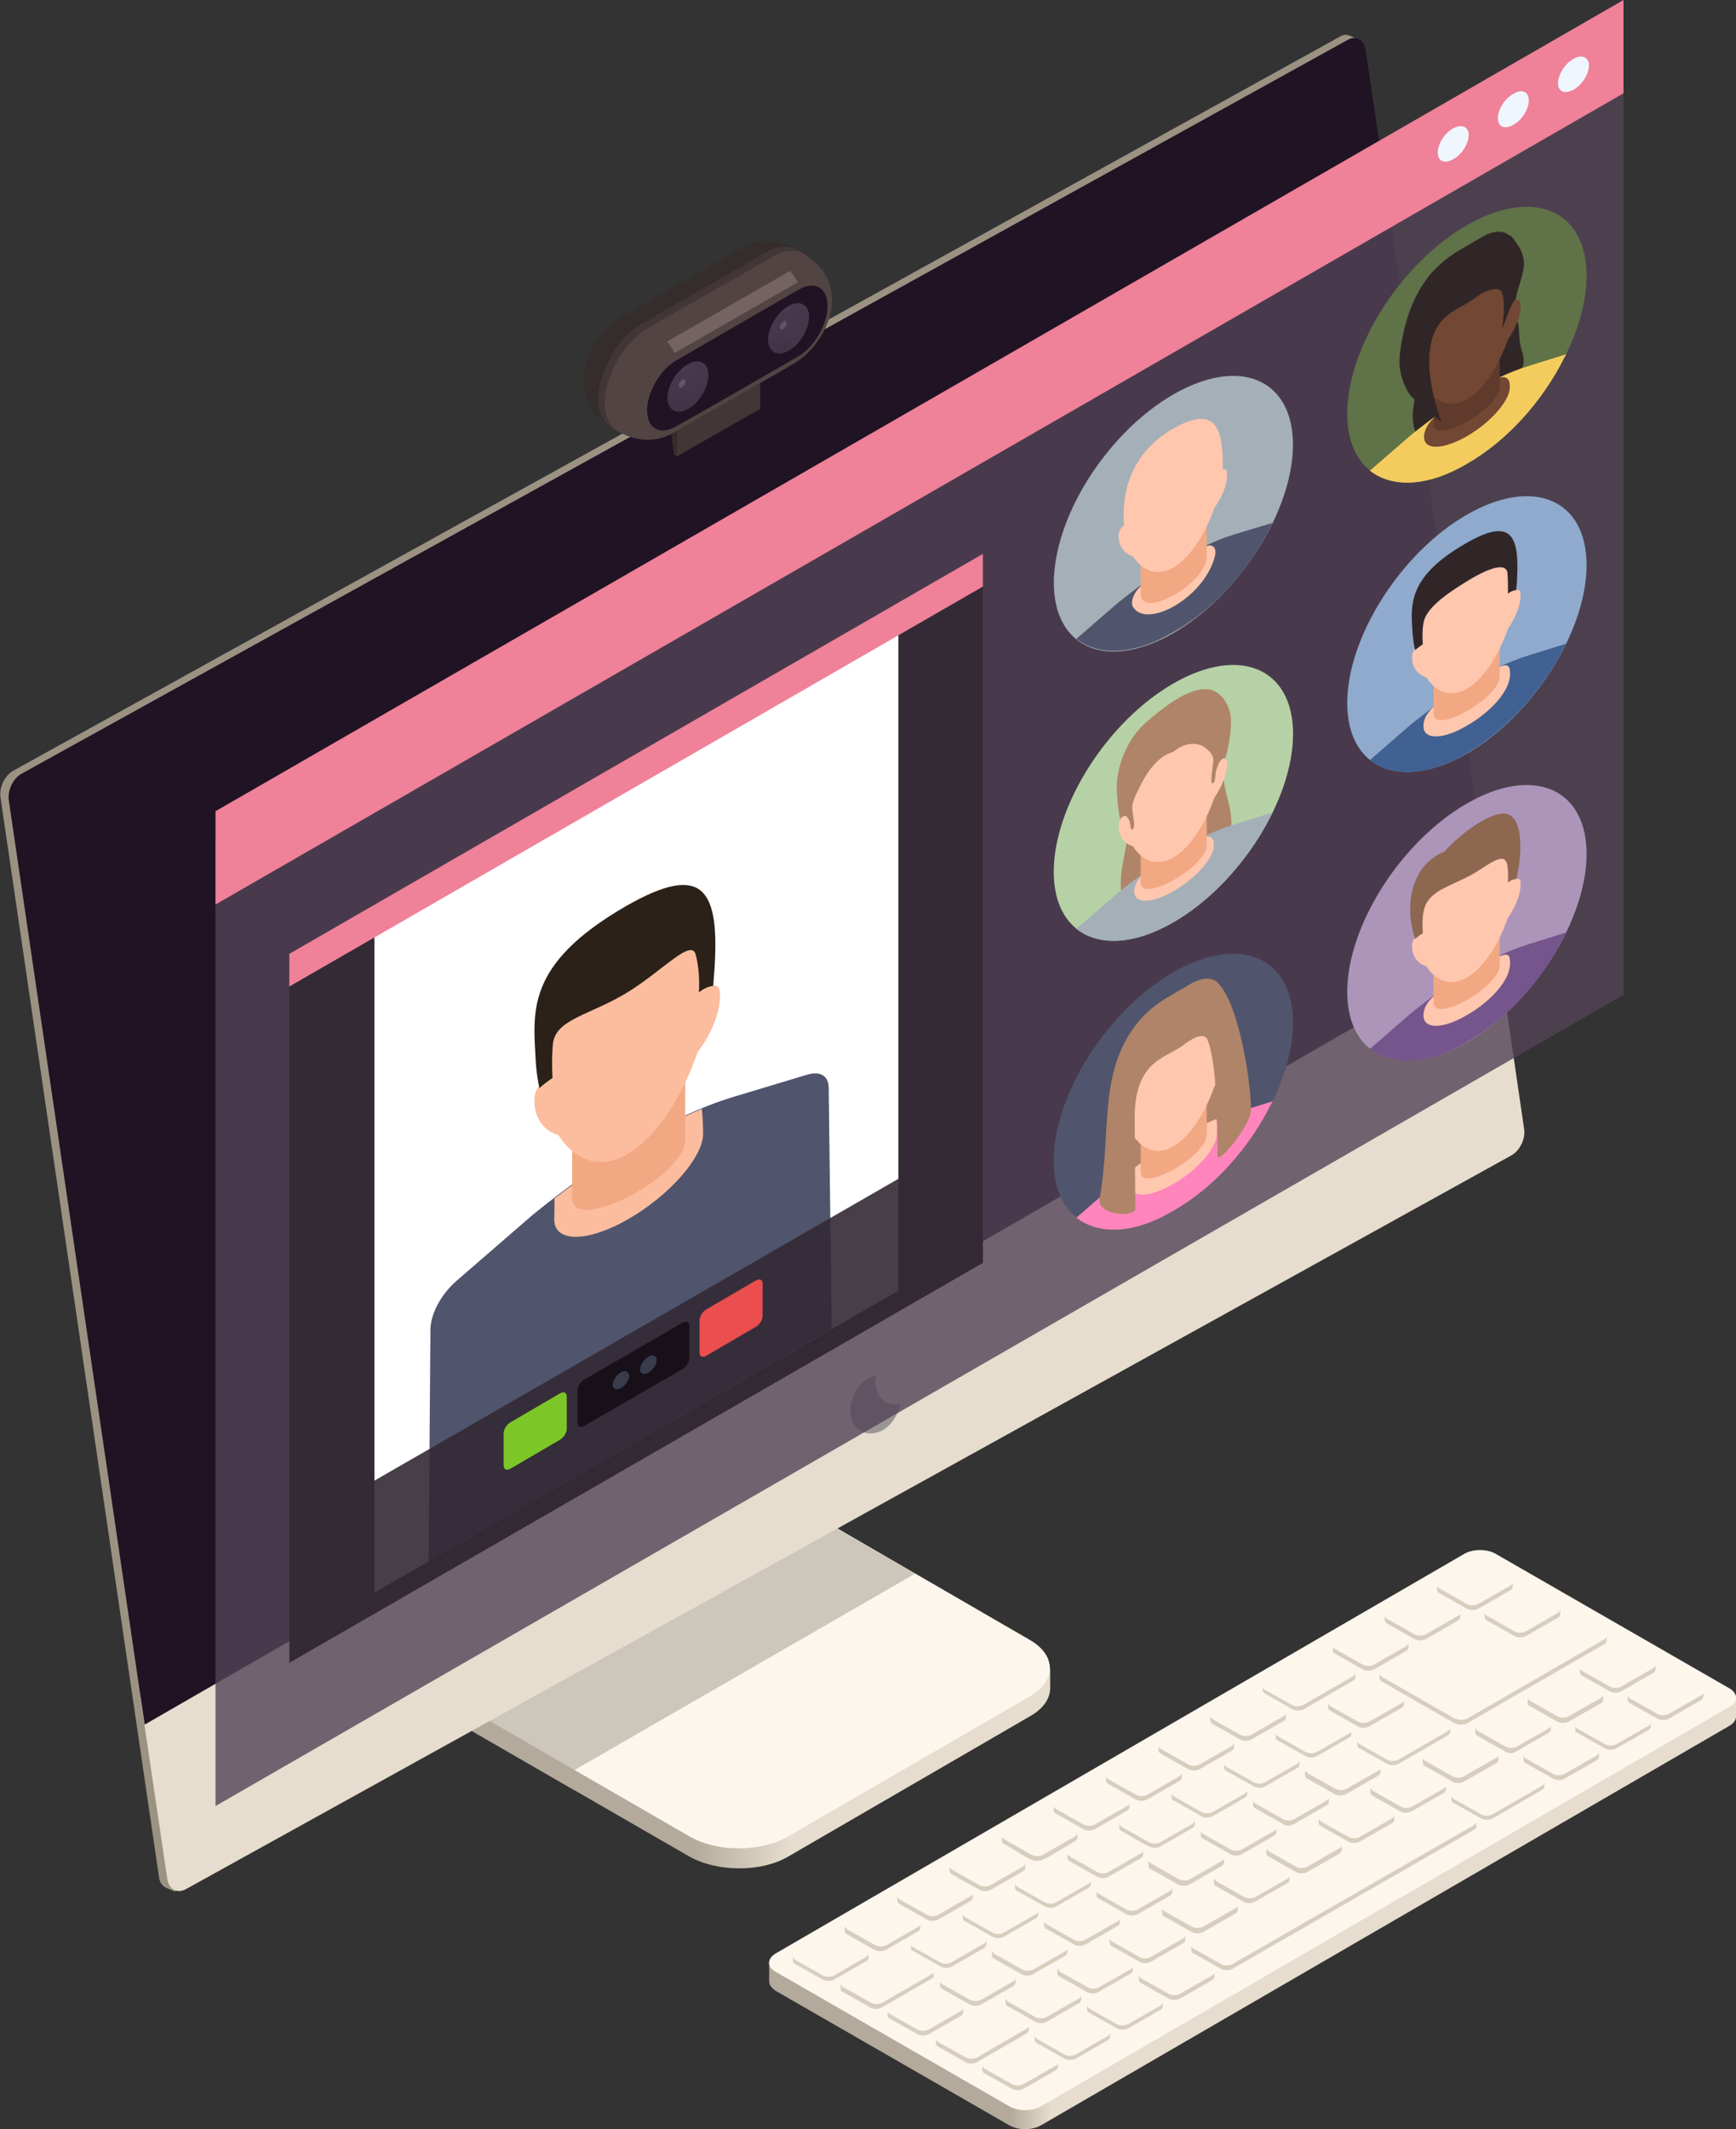 <svg xmlns="http://www.w3.org/2000/svg" width="84" height="103" viewBox="0 0 84 103" fill="none"><rect x="0" y="0" width="84" height="103" fill="#333333" stroke="none"/><g clip-path="url(#clip0_2_990)"><path d="M20.453 81.44V82.36L33.358 89.805C34.683 90.553 36.815 90.581 38.14 89.805L49.835 83.021C50.498 82.647 50.815 82.159 50.815 81.641V80.721L20.453 81.44Z" fill="url(#paint0_linear_2_990)"></path><path d="M49.807 79.313C51.132 80.06 51.132 81.325 49.807 82.072L38.14 88.828C36.815 89.604 34.683 89.604 33.358 88.828L20.712 81.526C20.597 81.469 20.597 81.296 20.712 81.239L36.901 71.838L49.807 79.313Z" fill="#FDF6ED"></path><path d="M26.272 70.89L42.749 61.375L37.65 72.327L21.173 81.842L26.272 70.89Z" fill="#BCB9B5"></path><path d="M25.667 70.2L26.272 70.89L21.173 81.842L20.827 81.814L20.453 81.44L25.667 70.2Z" fill="#8D3FCF"></path><g opacity="0.8"><path opacity="0.8" d="M27.77 85.637L44.276 76.122L37.679 72.327L42.778 61.375L26.3 70.89L25.695 70.171L20.453 81.44V82.36L27.77 86.586V85.637Z" fill="#B3AA9C"></path></g><path d="M65.305 1.725C65.16 1.667 64.988 1.667 64.815 1.782L0.634 37.285C0.23 37.515 -0.058 38.09 0.029 38.607L7.691 90.783C7.72 91.07 7.864 91.243 8.066 91.329L8.469 91.501L65.708 1.897L65.305 1.725Z" fill="#9B9282"></path><path d="M8.123 33.519L1.037 37.428C0.893 37.515 0.778 37.658 0.663 37.802L8.123 33.519Z" fill="#BCB9B5"></path><path d="M6.798 82.13L8.095 90.898C8.181 91.386 8.556 91.616 8.988 91.386L73.14 55.884C73.543 55.654 73.831 55.079 73.745 54.59L72.42 45.535C72.333 44.989 71.757 44.701 71.267 44.989L6.798 82.13Z" fill="#E6DDCE"></path><path d="M66.082 2.415C65.996 1.926 65.621 1.696 65.218 1.926L1.037 37.428C0.634 37.658 0.346 38.233 0.432 38.751L7 83.423L72.42 45.708L66.082 2.415Z" fill="#201323"></path><path d="M42.403 67.153C42.346 66.951 42.346 66.75 42.403 66.549C42.288 66.578 42.173 66.606 42.058 66.664C41.395 67.009 41.021 67.871 41.193 68.561C41.366 69.251 42.029 69.539 42.691 69.194C43.152 68.935 43.469 68.418 43.556 67.9C43.008 68.044 42.547 67.756 42.403 67.153Z" fill="#999693"></path><path d="M37.218 94.922V95.842C37.218 96.014 37.333 96.158 37.535 96.302L48.827 102.799C49.259 103.057 49.951 103.057 50.383 102.799L83.683 83.481C83.885 83.366 84 83.193 84 83.05V82.13L37.218 94.922Z" fill="url(#paint1_linear_2_990)"></path><path d="M83.683 81.67L72.391 75.173C71.959 74.914 71.267 74.914 70.835 75.173L37.535 94.491C37.103 94.75 37.103 95.152 37.535 95.382L48.827 101.879C49.259 102.138 49.951 102.138 50.383 101.879L83.683 82.561C84.115 82.331 84.115 81.929 83.683 81.67Z" fill="#FDF6ED"></path><path d="M48.654 96.877C48.654 96.848 48.654 96.848 48.654 96.819C48.654 96.791 48.654 96.791 48.654 96.762C48.654 96.704 48.683 96.618 48.77 96.59L50.325 95.698C50.469 95.612 50.728 95.612 50.873 95.698L52.198 96.446C52.284 96.503 52.313 96.561 52.313 96.618C52.313 96.647 52.313 96.647 52.313 96.676C52.313 96.704 52.313 96.704 52.313 96.733C52.313 96.791 52.284 96.877 52.198 96.906L50.642 97.797C50.498 97.883 50.239 97.883 50.095 97.797L48.77 97.049C48.683 97.021 48.654 96.934 48.654 96.877ZM45.601 96.216L46.926 96.963C47.07 97.049 47.329 97.049 47.473 96.963L49.029 96.072C49.115 96.014 49.144 95.957 49.144 95.9C49.144 95.871 49.144 95.871 49.144 95.842C49.144 95.813 49.144 95.813 49.144 95.784C49.144 95.727 49.115 95.641 49.029 95.612L47.704 94.865C47.56 94.778 47.3 94.778 47.156 94.865L45.601 95.756C45.514 95.813 45.486 95.871 45.486 95.928C45.486 95.957 45.486 95.957 45.486 95.986C45.486 96.014 45.486 96.014 45.486 96.043C45.486 96.101 45.514 96.158 45.601 96.216ZM49.23 91.013C49.144 91.07 49.115 91.128 49.115 91.185C49.115 91.214 49.115 91.214 49.115 91.243C49.115 91.271 49.115 91.271 49.115 91.3C49.115 91.358 49.144 91.444 49.23 91.472L50.556 92.22C50.7 92.306 50.959 92.306 51.103 92.22L52.658 91.329C52.745 91.271 52.774 91.214 52.774 91.156C52.774 91.128 52.774 91.127 52.774 91.099C52.774 91.07 52.774 91.07 52.774 91.041C52.774 90.984 52.745 90.898 52.658 90.869C50.728 89.776 51.362 89.776 49.23 91.013ZM70.835 86.183L72.391 85.292C72.477 85.234 72.506 85.177 72.506 85.12C72.506 85.091 72.506 85.091 72.506 85.062C72.506 85.033 72.506 85.033 72.506 85.004C72.506 84.947 72.477 84.861 72.391 84.832L71.066 84.085C70.922 83.998 70.663 83.998 70.519 84.085L68.963 84.976C68.877 85.033 68.848 85.091 68.848 85.148C68.848 85.177 68.848 85.177 68.848 85.206C68.848 85.234 68.848 85.234 68.848 85.263C68.848 85.321 68.877 85.407 68.963 85.436L70.288 86.183C70.432 86.269 70.691 86.269 70.835 86.183ZM53.148 96.359L54.704 95.468C54.79 95.411 54.819 95.353 54.819 95.296C54.819 95.267 54.819 95.267 54.819 95.238C54.819 95.21 54.819 95.21 54.819 95.181C54.819 95.123 54.79 95.037 54.704 95.008L53.379 94.261C53.235 94.175 52.975 94.175 52.831 94.261L51.276 95.152C51.189 95.21 51.161 95.267 51.161 95.325C51.161 95.353 51.161 95.353 51.161 95.382C51.161 95.411 51.161 95.411 51.161 95.44C51.161 95.497 51.189 95.583 51.276 95.612L52.601 96.359C52.745 96.446 53.004 96.446 53.148 96.359ZM48.251 91.588L46.696 92.479C46.609 92.536 46.58 92.594 46.58 92.651C46.58 92.68 46.58 92.68 46.58 92.709C46.58 92.737 46.58 92.737 46.58 92.766C46.58 92.824 46.609 92.91 46.696 92.939L48.021 93.686C48.165 93.772 48.424 93.772 48.568 93.686L50.123 92.795C50.21 92.737 50.239 92.68 50.239 92.622C50.239 92.594 50.239 92.594 50.239 92.565C50.239 92.536 50.239 92.536 50.239 92.507C50.239 92.45 50.21 92.364 50.123 92.335L48.798 91.588C48.654 91.501 48.424 91.501 48.251 91.588ZM65.794 89.087L67.35 88.195C67.436 88.138 67.465 88.08 67.465 88.023C67.465 87.994 67.465 87.994 67.465 87.965C67.465 87.937 67.465 87.937 67.465 87.908C67.465 87.85 67.436 87.764 67.35 87.735L66.025 86.988C65.881 86.902 65.621 86.902 65.477 86.988L63.922 87.879C63.835 87.937 63.807 87.994 63.807 88.052C63.807 88.08 63.807 88.08 63.807 88.109C63.807 88.138 63.807 88.138 63.807 88.167C63.807 88.224 63.835 88.31 63.922 88.339L65.247 89.087C65.391 89.173 65.621 89.173 65.794 89.087ZM53.321 88.684L51.766 89.575C51.679 89.633 51.65 89.69 51.65 89.748C51.65 89.776 51.65 89.776 51.65 89.805C51.65 89.834 51.65 89.834 51.65 89.863C51.65 89.92 51.679 90.006 51.766 90.035L53.091 90.783C53.235 90.869 53.494 90.869 53.638 90.783L55.194 89.891C55.28 89.834 55.309 89.776 55.309 89.719C55.309 89.69 55.309 89.69 55.309 89.662C55.309 89.633 55.309 89.633 55.309 89.604C55.309 89.546 55.28 89.46 55.194 89.431L53.868 88.684C53.724 88.569 53.465 88.569 53.321 88.684ZM63.259 90.553L64.815 89.662C64.901 89.604 64.93 89.546 64.93 89.489C64.93 89.46 64.93 89.46 64.93 89.431C64.93 89.403 64.93 89.403 64.93 89.374C64.93 89.317 64.901 89.23 64.815 89.201L63.49 88.454C63.346 88.368 63.087 88.368 62.942 88.454L61.387 89.345C61.3 89.403 61.272 89.46 61.272 89.518C61.272 89.546 61.272 89.546 61.272 89.575C61.272 89.604 61.272 89.604 61.272 89.633C61.272 89.69 61.3 89.776 61.387 89.805L62.712 90.553C62.856 90.639 63.115 90.639 63.259 90.553ZM55.683 94.893L57.239 94.002C57.325 93.945 57.354 93.887 57.354 93.83C57.354 93.801 57.354 93.801 57.354 93.772C57.354 93.743 57.354 93.743 57.354 93.715C57.354 93.657 57.325 93.571 57.239 93.542L55.914 92.795C55.77 92.709 55.51 92.709 55.366 92.795L53.811 93.686C53.724 93.743 53.696 93.801 53.696 93.859C53.696 93.887 53.696 93.887 53.696 93.916C53.696 93.945 53.696 93.945 53.696 93.974C53.696 94.031 53.724 94.117 53.811 94.146L55.136 94.893C55.28 94.98 55.539 94.98 55.683 94.893ZM68.3 87.62L69.856 86.729C69.942 86.672 69.971 86.614 69.971 86.557C69.971 86.528 69.971 86.528 69.971 86.499C69.971 86.471 69.971 86.471 69.971 86.442C69.971 86.384 69.942 86.298 69.856 86.269L68.531 85.522C68.387 85.436 68.128 85.436 67.984 85.522L66.428 86.413C66.342 86.471 66.313 86.528 66.313 86.585C66.313 86.614 66.313 86.614 66.313 86.643C66.313 86.672 66.313 86.672 66.313 86.701C66.313 86.758 66.342 86.844 66.428 86.873L67.753 87.62C67.897 87.707 68.156 87.707 68.3 87.62ZM58.218 93.456L59.774 92.565C59.86 92.507 59.889 92.45 59.889 92.392C59.889 92.364 59.889 92.364 59.889 92.335C59.889 92.306 59.889 92.306 59.889 92.277C59.889 92.22 59.86 92.134 59.774 92.105L58.449 91.358C58.305 91.271 58.045 91.271 57.901 91.358L56.346 92.249C56.259 92.306 56.23 92.364 56.23 92.421C56.23 92.45 56.23 92.45 56.23 92.479C56.23 92.507 56.23 92.507 56.23 92.536C56.23 92.594 56.259 92.68 56.346 92.709L57.671 93.456C57.815 93.542 58.045 93.542 58.218 93.456ZM60.724 91.99L62.28 91.099C62.366 91.041 62.395 90.984 62.395 90.926C62.395 90.898 62.395 90.898 62.395 90.869C62.395 90.84 62.395 90.84 62.395 90.811C62.395 90.754 62.366 90.668 62.28 90.639L60.955 89.891C60.811 89.805 60.551 89.805 60.407 89.891L58.852 90.783C58.766 90.84 58.737 90.898 58.737 90.955C58.737 90.984 58.737 90.984 58.737 91.013C58.737 91.041 58.737 91.041 58.737 91.07C58.737 91.127 58.766 91.214 58.852 91.243L60.177 91.99C60.321 92.076 60.58 92.076 60.724 91.99ZM45.745 93.025L44.189 93.916C44.103 93.974 44.074 94.031 44.074 94.088C44.074 94.117 44.074 94.117 44.074 94.146C44.074 94.175 44.074 94.175 44.074 94.204C44.074 94.261 44.103 94.347 44.189 94.376L45.514 95.123C45.658 95.21 45.918 95.21 46.062 95.123L47.617 94.232C47.704 94.175 47.733 94.117 47.733 94.06C47.733 94.031 47.733 94.031 47.733 94.002C47.733 93.974 47.733 93.974 47.733 93.945C47.733 93.887 47.704 93.801 47.617 93.772L46.292 93.025C46.148 92.939 45.889 92.939 45.745 93.025ZM55.049 92.594L56.605 91.703C56.691 91.645 56.72 91.588 56.72 91.53C56.72 91.501 56.72 91.501 56.72 91.472C56.72 91.444 56.72 91.444 56.72 91.415C56.72 91.358 56.691 91.271 56.605 91.243L55.28 90.495C55.136 90.409 54.877 90.409 54.733 90.495L53.177 91.386C53.091 91.444 53.062 91.501 53.062 91.559C53.062 91.588 53.062 91.588 53.062 91.616C53.062 91.645 53.062 91.645 53.062 91.674C53.062 91.731 53.091 91.817 53.177 91.846L54.502 92.594C54.646 92.68 54.877 92.68 55.049 92.594ZM62.626 88.224L64.181 87.333C64.267 87.275 64.296 87.218 64.296 87.16C64.296 87.132 64.296 87.132 64.296 87.103C64.296 87.074 64.296 87.074 64.296 87.046C64.296 86.988 64.267 86.902 64.181 86.873L62.856 86.126C62.712 86.039 62.453 86.039 62.309 86.126L60.753 87.017C60.667 87.074 60.638 87.132 60.638 87.189C60.638 87.218 60.638 87.218 60.638 87.247C60.638 87.275 60.638 87.275 60.638 87.304C60.638 87.362 60.667 87.448 60.753 87.477L62.078 88.224C62.222 88.339 62.453 88.339 62.626 88.224ZM60.091 89.69L61.646 88.799C61.733 88.742 61.761 88.684 61.761 88.627C61.761 88.598 61.761 88.598 61.761 88.569C61.761 88.54 61.761 88.54 61.761 88.512C61.761 88.454 61.733 88.368 61.646 88.339L60.321 87.592C60.177 87.505 59.918 87.505 59.774 87.592L58.218 88.483C58.132 88.54 58.103 88.598 58.103 88.655C58.103 88.684 58.103 88.684 58.103 88.713C58.103 88.742 58.103 88.742 58.103 88.77C58.103 88.828 58.132 88.914 58.218 88.943L59.543 89.69C59.687 89.776 59.947 89.776 60.091 89.69ZM57.556 91.156L59.111 90.265C59.198 90.208 59.226 90.15 59.226 90.093C59.226 90.064 59.226 90.064 59.226 90.035C59.226 90.006 59.226 90.006 59.226 89.978C59.226 89.92 59.198 89.834 59.111 89.805L57.786 89.058C57.642 88.972 57.383 88.972 57.239 89.058L55.683 89.949C55.597 90.006 55.568 90.064 55.568 90.121C55.568 90.15 55.568 90.15 55.568 90.179C55.568 90.208 55.568 90.208 55.568 90.236C55.568 90.294 55.597 90.38 55.683 90.409L57.008 91.156C57.152 91.243 57.412 91.243 57.556 91.156ZM76.453 80.779C76.453 80.807 76.453 80.807 76.453 80.836C76.453 80.865 76.453 80.865 76.453 80.894C76.453 80.951 76.481 81.037 76.568 81.066L77.893 81.814C78.037 81.9 78.296 81.9 78.44 81.814L79.996 80.922C80.082 80.865 80.111 80.807 80.111 80.75C80.111 80.721 80.111 80.721 80.111 80.692C80.111 80.664 80.111 80.664 80.111 80.635C80.111 80.577 80.082 80.491 79.996 80.463L78.671 79.715C78.527 79.629 78.268 79.629 78.124 79.715L76.568 80.606C76.481 80.635 76.453 80.692 76.453 80.779ZM52.514 94.06L54.07 93.169C54.156 93.111 54.185 93.054 54.185 92.996C54.185 92.967 54.185 92.967 54.185 92.939C54.185 92.91 54.185 92.91 54.185 92.881C54.185 92.824 54.156 92.737 54.07 92.709L52.745 91.961C52.601 91.875 52.342 91.875 52.198 91.961L50.642 92.852C50.556 92.91 50.527 92.967 50.527 93.025C50.527 93.054 50.527 93.054 50.527 93.082C50.527 93.111 50.527 93.111 50.527 93.14C50.527 93.197 50.556 93.284 50.642 93.312L51.967 94.06C52.111 94.146 52.37 94.146 52.514 94.06ZM50.239 93.37C50.095 93.284 49.835 93.284 49.691 93.37L48.107 94.29C48.021 94.347 47.992 94.405 47.992 94.462C47.992 94.491 47.992 94.491 47.992 94.52C47.992 94.548 47.992 94.548 47.992 94.577C47.992 94.635 48.021 94.721 48.107 94.75L49.432 95.497C49.576 95.583 49.835 95.583 49.98 95.497L51.535 94.606C51.621 94.548 51.65 94.491 51.65 94.433C51.65 94.405 51.65 94.405 51.65 94.376C51.65 94.347 51.65 94.347 51.65 94.319C51.65 94.261 51.621 94.175 51.535 94.146L50.239 93.37ZM58.362 85.752L56.807 86.643C56.72 86.701 56.691 86.758 56.691 86.816C56.691 86.844 56.691 86.844 56.691 86.873C56.691 86.902 56.691 86.902 56.691 86.93C56.691 86.988 56.72 87.074 56.807 87.103L58.132 87.85C58.276 87.937 58.535 87.937 58.679 87.85L60.235 86.959C60.321 86.902 60.35 86.844 60.35 86.787C60.35 86.758 60.35 86.758 60.35 86.729C60.35 86.701 60.35 86.701 60.35 86.672C60.35 86.614 60.321 86.528 60.235 86.499L58.91 85.752C58.766 85.666 58.506 85.666 58.362 85.752ZM60.897 84.314L59.342 85.206C59.255 85.263 59.226 85.321 59.226 85.378C59.226 85.407 59.226 85.407 59.226 85.436C59.226 85.464 59.226 85.464 59.226 85.493C59.226 85.551 59.255 85.637 59.342 85.666L60.667 86.413C60.811 86.499 61.07 86.499 61.214 86.413L62.77 85.522C62.856 85.464 62.885 85.407 62.885 85.349C62.885 85.321 62.885 85.321 62.885 85.292C62.885 85.263 62.885 85.263 62.885 85.234C62.885 85.177 62.856 85.091 62.77 85.062L61.444 84.314C61.3 84.228 61.041 84.228 60.897 84.314ZM65.132 86.787L66.687 85.896C66.774 85.838 66.802 85.781 66.802 85.723C66.802 85.694 66.802 85.694 66.802 85.666C66.802 85.637 66.802 85.637 66.802 85.608C66.802 85.551 66.774 85.464 66.687 85.436L65.362 84.688C65.218 84.602 64.959 84.602 64.815 84.688L63.259 85.579C63.173 85.637 63.144 85.694 63.144 85.752C63.144 85.781 63.144 85.781 63.144 85.809C63.144 85.838 63.144 85.838 63.144 85.867C63.144 85.924 63.173 86.011 63.259 86.039L64.584 86.787C64.757 86.873 64.988 86.873 65.132 86.787ZM63.403 82.849L61.848 83.74C61.761 83.797 61.733 83.855 61.733 83.912C61.733 83.941 61.733 83.941 61.733 83.97C61.733 83.998 61.733 83.998 61.733 84.027C61.733 84.085 61.761 84.171 61.848 84.2L63.173 84.947C63.317 85.033 63.576 85.033 63.72 84.947L65.276 84.056C65.362 83.998 65.391 83.941 65.391 83.883C65.391 83.855 65.391 83.855 65.391 83.826C65.391 83.797 65.391 83.797 65.391 83.768C65.391 83.711 65.362 83.625 65.276 83.596L63.951 82.849C63.807 82.762 63.576 82.762 63.403 82.849ZM55.827 87.218L54.272 88.109C54.185 88.167 54.156 88.224 54.156 88.282C54.156 88.31 54.156 88.31 54.156 88.339C54.156 88.368 54.156 88.368 54.156 88.397C54.156 88.454 54.185 88.54 54.272 88.569C55.568 89.317 55.798 89.518 56.144 89.317L57.7 88.425C57.786 88.368 57.815 88.31 57.815 88.253C57.815 88.224 57.815 88.224 57.815 88.195C57.815 88.167 57.815 88.167 57.815 88.138C57.815 88.08 57.786 87.994 57.7 87.965L56.374 87.218C56.23 87.132 56 87.132 55.827 87.218ZM67.667 85.321L70.058 83.941C70.144 83.883 70.173 83.826 70.173 83.768C70.173 83.74 70.173 83.74 70.173 83.711C70.173 83.682 70.173 83.682 70.173 83.653C70.173 83.596 70.144 83.51 70.058 83.481L68.733 82.734C68.588 82.647 68.329 82.647 68.185 82.734L65.794 84.113C65.708 84.171 65.679 84.228 65.679 84.286C65.679 84.314 65.679 84.314 65.679 84.343C65.679 84.372 65.679 84.372 65.679 84.401C65.679 84.458 65.708 84.544 65.794 84.573L67.119 85.321C67.263 85.407 67.523 85.407 67.667 85.321ZM67.811 82.159L66.486 81.411C66.342 81.325 66.082 81.325 65.938 81.411L64.383 82.302C64.296 82.36 64.267 82.417 64.267 82.475C64.267 82.504 64.267 82.504 64.267 82.532C64.267 82.561 64.267 82.561 64.267 82.59C64.267 82.647 64.296 82.734 64.383 82.762L65.708 83.51C65.852 83.596 66.111 83.596 66.255 83.51L67.811 82.618C67.897 82.561 67.926 82.504 67.926 82.446C67.926 82.417 67.926 82.417 67.926 82.388C67.926 82.36 67.926 82.36 67.926 82.331C67.926 82.273 67.897 82.216 67.811 82.159ZM58.679 83.395L60.004 84.142C60.148 84.228 60.407 84.228 60.551 84.142L62.107 83.251C62.194 83.193 62.222 83.136 62.222 83.078C62.222 83.05 62.222 83.05 62.222 83.021C62.222 82.992 62.222 82.992 62.222 82.963C62.222 82.906 62.194 82.82 62.107 82.791L60.782 82.043C60.638 81.957 60.379 81.957 60.235 82.043L58.679 82.935C58.593 82.992 58.564 83.05 58.564 83.107C58.564 83.136 58.564 83.136 58.564 83.165C58.564 83.193 58.564 83.193 58.564 83.222C58.564 83.251 58.593 83.337 58.679 83.395ZM51.074 99.694L49.749 98.947C49.605 98.861 49.346 98.861 49.202 98.947L47.646 99.838C47.56 99.895 47.531 99.953 47.531 100.01C47.531 100.039 47.531 100.039 47.531 100.068C47.531 100.097 47.531 100.097 47.531 100.125C47.531 100.183 47.56 100.269 47.646 100.298L48.971 101.045C49.115 101.131 49.374 101.131 49.519 101.045L51.074 100.154C51.16 100.097 51.189 100.039 51.189 99.982C51.189 99.953 51.189 99.953 51.189 99.924C51.189 99.895 51.189 99.895 51.189 99.867C51.189 99.809 51.16 99.723 51.074 99.694ZM53.609 98.228L52.284 97.481C52.14 97.394 51.881 97.394 51.737 97.481L50.181 98.372C50.095 98.429 50.066 98.487 50.066 98.544C50.066 98.573 50.066 98.573 50.066 98.602C50.066 98.63 50.066 98.63 50.066 98.659C50.066 98.717 50.095 98.803 50.181 98.832L51.506 99.579C51.65 99.665 51.91 99.665 52.054 99.579L53.609 98.688C53.696 98.63 53.724 98.573 53.724 98.516C53.724 98.487 53.724 98.487 53.724 98.458C53.724 98.429 53.724 98.429 53.724 98.4C53.724 98.343 53.696 98.285 53.609 98.228ZM49.778 98.199C49.778 98.171 49.778 98.171 49.778 98.142C49.778 98.113 49.778 98.113 49.778 98.084C49.778 98.027 49.749 97.941 49.663 97.912L48.337 97.164C48.194 97.078 47.934 97.078 47.79 97.164L45.399 98.544C45.313 98.602 45.284 98.659 45.284 98.717C45.284 98.746 45.284 98.746 45.284 98.774C45.284 98.803 45.284 98.803 45.284 98.832C45.284 98.889 45.313 98.975 45.399 99.004L46.724 99.752C46.868 99.838 47.128 99.838 47.272 99.752L49.663 98.372C49.749 98.314 49.778 98.257 49.778 98.199ZM56.144 96.762L54.819 96.014C54.675 95.928 54.416 95.928 54.272 96.014L52.716 96.906C52.63 96.963 52.601 97.021 52.601 97.078C52.601 97.107 52.601 97.107 52.601 97.136C52.601 97.164 52.601 97.164 52.601 97.193C52.601 97.251 52.63 97.337 52.716 97.366L54.041 98.113C54.185 98.199 54.444 98.199 54.589 98.113L56.144 97.222C56.23 97.164 56.259 97.107 56.259 97.049C56.259 97.021 56.259 97.021 56.259 96.992C56.259 96.963 56.259 96.963 56.259 96.934C56.259 96.906 56.23 96.819 56.144 96.762ZM42.029 94.692C42.029 94.663 42.029 94.663 42.029 94.635C42.029 94.606 42.029 94.606 42.029 94.577C42.029 94.52 42 94.433 41.914 94.405L40.589 93.657C40.444 93.571 40.185 93.571 40.041 93.657L38.486 94.548C38.399 94.606 38.37 94.663 38.37 94.721C38.37 94.75 38.37 94.75 38.37 94.778C38.37 94.807 38.37 94.807 38.37 94.836C38.37 94.893 38.399 94.98 38.486 95.008L39.811 95.756C39.955 95.842 40.214 95.842 40.358 95.756L41.914 94.865C42 94.836 42.029 94.75 42.029 94.692ZM46.609 97.337C46.609 97.308 46.609 97.308 46.609 97.279C46.609 97.251 46.609 97.251 46.609 97.222C46.609 97.164 46.58 97.078 46.494 97.049L45.169 96.302C45.025 96.216 44.766 96.216 44.621 96.302L43.066 97.193C42.98 97.251 42.951 97.308 42.951 97.366C42.951 97.394 42.951 97.394 42.951 97.423C42.951 97.452 42.951 97.452 42.951 97.481C42.951 97.538 42.98 97.624 43.066 97.653L44.391 98.4C44.535 98.487 44.794 98.487 44.938 98.4L46.494 97.509C46.58 97.481 46.609 97.394 46.609 97.337ZM45.169 95.555C45.169 95.526 45.169 95.526 45.169 95.497C45.169 95.468 45.169 95.468 45.169 95.44C45.169 95.382 45.14 95.296 45.053 95.267L43.728 94.52C43.584 94.433 43.325 94.433 43.181 94.52L40.79 95.9C40.704 95.957 40.675 96.014 40.675 96.072C40.675 96.101 40.675 96.101 40.675 96.129C40.675 96.158 40.675 96.158 40.675 96.187C40.675 96.245 40.704 96.331 40.79 96.359L42.115 97.107C42.259 97.193 42.519 97.193 42.663 97.107L45.053 95.727C45.169 95.67 45.198 95.612 45.169 95.555ZM82.3 81.785L80.975 81.037C80.831 80.951 80.572 80.951 80.428 81.037L78.873 81.928C78.786 81.986 78.757 82.043 78.757 82.101C78.757 82.13 78.757 82.13 78.757 82.159C78.757 82.187 78.757 82.187 78.757 82.216C78.757 82.273 78.786 82.36 78.873 82.388L80.198 83.136C80.342 83.222 80.601 83.222 80.745 83.136L82.3 82.245C82.387 82.187 82.416 82.13 82.416 82.072C82.416 82.043 82.416 82.043 82.416 82.015C82.416 81.986 82.416 81.986 82.416 81.957C82.416 81.9 82.387 81.814 82.3 81.785ZM77.259 84.688L75.934 83.941C75.79 83.855 75.531 83.855 75.387 83.941L73.831 84.832C73.745 84.889 73.716 84.947 73.716 85.004C73.716 85.033 73.716 85.033 73.716 85.062C73.716 85.091 73.716 85.091 73.716 85.12C73.716 85.177 73.745 85.263 73.831 85.292L75.156 86.039C75.3 86.126 75.56 86.126 75.704 86.039L77.259 85.148C77.346 85.091 77.374 85.033 77.374 84.976C77.374 84.947 77.374 84.947 77.374 84.918C77.374 84.889 77.374 84.889 77.374 84.861C77.374 84.803 77.346 84.746 77.259 84.688ZM79.766 83.222L78.44 82.475C78.296 82.388 78.037 82.388 77.893 82.475L76.338 83.366C76.251 83.423 76.222 83.481 76.222 83.538C76.222 83.567 76.222 83.567 76.222 83.596C76.222 83.625 76.222 83.625 76.222 83.653C76.222 83.711 76.251 83.797 76.338 83.826L77.663 84.573C77.807 84.659 78.066 84.659 78.21 84.573L79.766 83.682C79.852 83.625 79.881 83.567 79.881 83.51C79.881 83.481 79.881 83.481 79.881 83.452C79.881 83.423 79.881 83.423 79.881 83.395C79.909 83.337 79.881 83.28 79.766 83.222ZM58.65 95.325L57.325 94.577C57.181 94.491 56.922 94.491 56.778 94.577L55.222 95.468C55.136 95.526 55.107 95.583 55.107 95.641C55.107 95.67 55.107 95.67 55.107 95.698C55.107 95.727 55.107 95.727 55.107 95.756C55.107 95.813 55.136 95.9 55.222 95.928L56.547 96.676C56.691 96.762 56.951 96.762 57.095 96.676L58.65 95.784C58.737 95.727 58.766 95.67 58.766 95.612C58.766 95.583 58.766 95.583 58.766 95.555C58.766 95.526 58.766 95.526 58.766 95.497C58.766 95.44 58.737 95.382 58.65 95.325ZM40.992 93.571L42.317 94.319C42.461 94.405 42.72 94.405 42.864 94.319L44.42 93.427C44.506 93.37 44.535 93.312 44.535 93.255C44.535 93.226 44.535 93.226 44.535 93.197C44.535 93.169 44.535 93.169 44.535 93.14C44.535 93.082 44.506 92.996 44.42 92.967L43.095 92.22C42.951 92.134 42.691 92.134 42.547 92.22L40.992 93.111C40.905 93.169 40.877 93.226 40.877 93.284C40.877 93.312 40.877 93.312 40.877 93.341C40.877 93.37 40.877 93.37 40.877 93.399C40.877 93.456 40.905 93.513 40.992 93.571ZM71.325 88.052L70 87.304C69.856 87.218 69.597 87.218 69.453 87.304L57.757 94.031C57.671 94.088 57.642 94.146 57.642 94.204C57.642 94.232 57.642 94.232 57.642 94.261C57.642 94.29 57.642 94.29 57.642 94.319C57.642 94.376 57.671 94.462 57.757 94.491L59.082 95.238C59.226 95.325 59.486 95.325 59.63 95.238L71.325 88.512C71.412 88.454 71.44 88.397 71.44 88.339C71.44 88.31 71.44 88.31 71.44 88.282C71.44 88.253 71.44 88.253 71.44 88.224C71.44 88.167 71.412 88.109 71.325 88.052ZM74.609 86.126L73.284 85.378C73.14 85.292 72.881 85.292 72.737 85.378L70.346 86.758C70.259 86.816 70.231 86.873 70.231 86.93C70.231 86.959 70.231 86.959 70.231 86.988C70.231 87.017 70.231 87.017 70.231 87.046C70.231 87.103 70.259 87.189 70.346 87.218L71.671 87.965C71.815 88.052 72.074 88.052 72.218 87.965L74.609 86.585C74.695 86.528 74.724 86.471 74.724 86.413C74.724 86.384 74.724 86.384 74.724 86.356C74.724 86.327 74.724 86.327 74.724 86.298C74.724 86.241 74.695 86.183 74.609 86.126ZM73.37 84.717L74.926 83.826C75.012 83.768 75.041 83.711 75.041 83.653C75.041 83.625 75.041 83.625 75.041 83.596C75.041 83.567 75.041 83.567 75.041 83.538C75.041 83.481 75.012 83.395 74.926 83.366L73.601 82.618C73.457 82.532 73.198 82.532 73.054 82.618L71.498 83.51C71.412 83.567 71.383 83.625 71.383 83.682C71.383 83.711 71.383 83.711 71.383 83.74C71.383 83.768 71.383 83.768 71.383 83.797C71.383 83.855 71.412 83.941 71.498 83.97L72.823 84.717C72.967 84.832 73.226 84.832 73.37 84.717ZM69.654 77.07L70.98 77.818C71.124 77.904 71.383 77.904 71.527 77.818L73.082 76.927C73.169 76.869 73.198 76.812 73.198 76.754C73.198 76.725 73.198 76.725 73.198 76.697C73.198 76.668 73.198 76.668 73.198 76.639C73.198 76.582 73.169 76.495 73.082 76.467L71.757 75.719C71.613 75.633 71.354 75.633 71.21 75.719L69.654 76.61C69.568 76.668 69.539 76.725 69.539 76.783C69.539 76.812 69.539 76.812 69.539 76.84C69.539 76.869 69.539 76.869 69.539 76.898C69.539 76.955 69.568 77.042 69.654 77.07ZM67.119 78.536L68.445 79.284C68.588 79.37 68.848 79.37 68.992 79.284L70.547 78.393C70.634 78.335 70.663 78.278 70.663 78.22C70.663 78.192 70.663 78.192 70.663 78.163C70.663 78.134 70.663 78.134 70.663 78.105C70.663 78.048 70.634 77.962 70.547 77.933L69.222 77.185C69.078 77.099 68.819 77.099 68.675 77.185L67.119 78.076C67.033 78.134 67.004 78.192 67.004 78.249C67.004 78.278 67.004 78.278 67.004 78.306C67.004 78.335 67.004 78.335 67.004 78.364C67.004 78.421 67.033 78.479 67.119 78.536ZM61.214 81.928L62.539 82.676C62.683 82.762 62.942 82.762 63.087 82.676L65.477 81.296C65.564 81.239 65.593 81.181 65.593 81.124C65.593 81.095 65.593 81.095 65.593 81.066C65.593 81.037 65.593 81.037 65.593 81.009C65.593 80.951 65.564 80.865 65.477 80.836L64.152 80.089C64.008 80.002 63.749 80.002 63.605 80.089L61.214 81.469C61.128 81.526 61.099 81.584 61.099 81.641C61.099 81.67 61.099 81.67 61.099 81.699C61.099 81.727 61.099 81.727 61.099 81.756C61.099 81.814 61.128 81.871 61.214 81.928ZM64.613 80.002L65.938 80.75C66.082 80.836 66.342 80.836 66.486 80.75L68.041 79.859C68.128 79.801 68.156 79.744 68.156 79.686C68.156 79.657 68.156 79.657 68.156 79.629C68.156 79.6 68.156 79.6 68.156 79.571C68.156 79.514 68.128 79.428 68.041 79.399L66.716 78.651C66.572 78.565 66.313 78.565 66.169 78.651L64.613 79.543C64.527 79.6 64.498 79.657 64.498 79.715C64.498 79.744 64.498 79.744 64.498 79.772C64.498 79.801 64.498 79.801 64.498 79.83C64.469 79.859 64.498 79.945 64.613 80.002ZM71.844 78.105C71.844 78.134 71.844 78.134 71.844 78.163C71.844 78.192 71.844 78.192 71.844 78.22C71.844 78.278 71.873 78.364 71.959 78.393L73.284 79.14C73.428 79.226 73.687 79.226 73.831 79.14L75.387 78.249C75.473 78.192 75.502 78.134 75.502 78.076C75.502 78.048 75.502 78.048 75.502 78.019C75.502 77.99 75.502 77.99 75.502 77.962C75.502 77.904 75.473 77.818 75.387 77.789L74.062 77.042C73.918 76.955 73.659 76.955 73.514 77.042L71.959 77.933C71.873 77.99 71.844 78.048 71.844 78.105ZM75.905 83.28L77.461 82.388C77.547 82.331 77.576 82.273 77.576 82.216C77.576 82.187 77.576 82.187 77.576 82.159C77.576 82.13 77.576 82.13 77.576 82.101C77.576 82.043 77.547 81.957 77.461 81.928L76.136 81.181C75.992 81.095 75.733 81.095 75.588 81.181L74.033 82.072C73.947 82.13 73.918 82.187 73.918 82.245C73.918 82.273 73.918 82.273 73.918 82.302C73.918 82.331 73.918 82.331 73.918 82.36C73.918 82.417 73.947 82.504 74.033 82.532L75.358 83.28C75.502 83.366 75.761 83.366 75.905 83.28ZM46.062 90.668L47.387 91.415C47.531 91.501 47.79 91.501 47.934 91.415L49.49 90.524C49.576 90.466 49.605 90.409 49.605 90.351C49.605 90.323 49.605 90.323 49.605 90.294C49.605 90.265 49.605 90.265 49.605 90.236C49.605 90.179 49.576 90.093 49.49 90.064L48.165 89.317C48.021 89.23 47.761 89.23 47.617 89.317L46.062 90.208C45.975 90.265 45.947 90.323 45.947 90.38C45.947 90.409 45.947 90.409 45.947 90.438C45.947 90.466 45.947 90.466 45.947 90.495C45.947 90.524 45.975 90.61 46.062 90.668ZM48.597 89.201C50.498 90.294 49.835 90.323 52.025 89.058C52.111 89 52.14 88.943 52.14 88.885C52.14 88.856 52.14 88.856 52.14 88.828C52.14 88.799 52.14 88.799 52.14 88.77C52.14 88.713 52.111 88.627 52.025 88.598L50.7 87.85C50.556 87.764 50.296 87.764 50.152 87.85L48.597 88.742C48.51 88.799 48.481 88.856 48.481 88.914C48.481 88.943 48.481 88.943 48.481 88.972C48.481 89 48.481 89 48.481 89.029C48.453 89.087 48.481 89.144 48.597 89.201ZM43.527 92.105L44.852 92.852C44.996 92.939 45.255 92.939 45.399 92.852L46.955 91.961C47.041 91.904 47.07 91.846 47.07 91.789C47.07 91.76 47.07 91.76 47.07 91.731C47.07 91.703 47.07 91.703 47.07 91.674C47.07 91.616 47.041 91.53 46.955 91.501L45.63 90.754C45.486 90.668 45.226 90.668 45.082 90.754L43.527 91.645C43.44 91.703 43.412 91.76 43.412 91.817C43.412 91.846 43.412 91.846 43.412 91.875C43.412 91.904 43.412 91.904 43.412 91.933C43.412 91.99 43.44 92.047 43.527 92.105ZM51.103 87.735L52.428 88.483C52.572 88.569 52.831 88.569 52.975 88.483L54.531 87.592C54.617 87.534 54.646 87.477 54.646 87.419C54.646 87.391 54.646 87.391 54.646 87.362C54.646 87.333 54.646 87.333 54.646 87.304C54.646 87.247 54.617 87.16 54.531 87.132L53.206 86.384C53.062 86.298 52.803 86.298 52.658 86.384L51.103 87.275C51.017 87.333 50.988 87.391 50.988 87.448C50.988 87.477 50.988 87.477 50.988 87.505C50.988 87.534 50.988 87.534 50.988 87.563C50.988 87.62 51.017 87.707 51.103 87.735ZM56.173 84.832L57.498 85.579C57.642 85.666 57.901 85.666 58.045 85.579L59.601 84.688C59.687 84.631 59.716 84.573 59.716 84.516C59.716 84.487 59.716 84.487 59.716 84.458C59.716 84.43 59.716 84.43 59.716 84.401C59.716 84.343 59.687 84.257 59.601 84.228L58.276 83.481C58.132 83.395 57.873 83.395 57.728 83.481L56.173 84.372C56.087 84.43 56.058 84.487 56.058 84.544C56.058 84.573 56.058 84.573 56.058 84.602C56.058 84.631 56.058 84.631 56.058 84.659C56.029 84.717 56.087 84.775 56.173 84.832ZM53.638 86.298L54.963 87.046C55.107 87.132 55.366 87.132 55.51 87.046L57.066 86.154C57.152 86.097 57.181 86.039 57.181 85.982C57.181 85.953 57.181 85.953 57.181 85.924C57.181 85.896 57.181 85.896 57.181 85.867C57.181 85.809 57.152 85.723 57.066 85.694L55.741 84.947C55.597 84.861 55.337 84.861 55.194 84.947L53.638 85.838C53.551 85.896 53.523 85.953 53.523 86.011C53.523 86.039 53.523 86.039 53.523 86.068C53.523 86.097 53.523 86.097 53.523 86.126C53.523 86.183 53.551 86.241 53.638 86.298ZM73.284 79.514L71.556 78.508C71.354 78.393 71.066 78.393 70.864 78.508L66.889 80.779C66.774 80.836 66.745 80.922 66.745 81.009C66.745 81.037 66.745 81.037 66.745 81.066C66.745 81.095 66.745 81.095 66.745 81.124C66.745 81.21 66.774 81.296 66.889 81.354L70.346 83.337C70.547 83.452 70.835 83.452 71.037 83.337L77.605 79.543C77.72 79.485 77.749 79.399 77.749 79.313C77.749 79.284 77.749 79.284 77.749 79.255C77.749 79.226 77.749 79.226 77.749 79.198C77.749 79.111 77.72 79.025 77.605 78.968L76.309 78.22C76.194 78.134 75.992 78.134 75.848 78.22L73.63 79.485C73.572 79.571 73.399 79.571 73.284 79.514Z" fill="#D7CEBF"></path><path d="M41.914 94.663L40.358 95.555C40.214 95.641 39.955 95.641 39.811 95.555L38.486 94.807C38.342 94.721 38.342 94.577 38.486 94.491L40.041 93.6C40.185 93.513 40.444 93.513 40.589 93.6L41.914 94.347C42.058 94.433 42.058 94.548 41.914 94.663ZM44.449 92.881L43.123 92.134C42.98 92.047 42.72 92.047 42.576 92.134L41.021 93.025C40.877 93.111 40.877 93.255 41.021 93.341L42.346 94.088C42.49 94.175 42.749 94.175 42.893 94.088L44.449 93.197C44.593 93.111 44.593 92.967 44.449 92.881ZM46.955 91.415L45.63 90.668C45.486 90.581 45.226 90.581 45.082 90.668L43.527 91.559C43.383 91.645 43.383 91.789 43.527 91.875L44.852 92.622C44.996 92.709 45.255 92.709 45.399 92.622L46.955 91.731C47.128 91.645 47.128 91.501 46.955 91.415ZM49.49 89.978L48.165 89.23C48.021 89.144 47.761 89.144 47.617 89.23L46.062 90.121C45.918 90.208 45.918 90.351 46.062 90.438L47.387 91.185C47.531 91.271 47.79 91.271 47.934 91.185L49.49 90.294C49.634 90.208 49.634 90.064 49.49 89.978ZM52.025 88.512L50.7 87.764C50.556 87.678 50.296 87.678 50.152 87.764L48.597 88.655C48.453 88.742 48.453 88.885 48.597 88.972L49.922 89.719C50.066 89.805 50.325 89.805 50.469 89.719L52.025 88.828C52.169 88.742 52.169 88.598 52.025 88.512ZM54.531 87.046L53.206 86.298C53.062 86.212 52.803 86.212 52.658 86.298L51.103 87.189C50.959 87.275 50.959 87.419 51.103 87.505L52.428 88.253C52.572 88.339 52.831 88.339 52.975 88.253L54.531 87.362C54.704 87.275 54.704 87.132 54.531 87.046ZM57.066 85.608L55.741 84.861C55.597 84.775 55.337 84.775 55.194 84.861L53.638 85.752C53.494 85.838 53.494 85.982 53.638 86.068L54.963 86.816C55.107 86.902 55.366 86.902 55.51 86.816L57.066 85.924C57.21 85.838 57.21 85.694 57.066 85.608ZM59.601 84.142L58.276 83.395C58.132 83.308 57.873 83.308 57.728 83.395L56.173 84.286C56.029 84.372 56.029 84.516 56.173 84.602L57.498 85.349C57.642 85.436 57.901 85.436 58.045 85.349L59.601 84.458C59.745 84.372 59.745 84.228 59.601 84.142ZM62.107 82.705L60.782 81.957C60.638 81.871 60.379 81.871 60.235 81.957L58.679 82.848C58.535 82.935 58.535 83.078 58.679 83.165L60.004 83.912C60.148 83.998 60.407 83.998 60.551 83.912L62.107 83.021C62.28 82.906 62.28 82.791 62.107 82.705ZM65.449 80.779L64.124 80.031C63.98 79.945 63.72 79.945 63.576 80.031L61.185 81.411C61.041 81.497 61.041 81.641 61.185 81.727L62.51 82.475C62.654 82.561 62.914 82.561 63.058 82.475L65.449 81.095C65.621 81.009 65.621 80.865 65.449 80.779ZM74.955 83.28L73.63 82.532C73.486 82.446 73.226 82.446 73.082 82.532L71.527 83.423C71.383 83.51 71.383 83.653 71.527 83.74L72.852 84.487C72.996 84.573 73.255 84.573 73.399 84.487L74.955 83.596C75.099 83.51 75.099 83.366 74.955 83.28ZM77.461 81.814L76.136 81.066C75.992 80.98 75.733 80.98 75.588 81.066L74.033 81.957C73.889 82.043 73.889 82.187 74.033 82.273L75.358 83.021C75.502 83.107 75.761 83.107 75.905 83.021L77.461 82.13C77.634 82.043 77.634 81.928 77.461 81.814ZM79.996 80.376L78.671 79.629C78.527 79.543 78.267 79.543 78.124 79.629L76.568 80.52C76.424 80.606 76.424 80.75 76.568 80.836L77.893 81.584C78.037 81.67 78.296 81.67 78.44 81.584L79.996 80.692C80.14 80.606 80.14 80.463 79.996 80.376ZM77.259 84.602L75.934 83.855C75.79 83.768 75.531 83.768 75.387 83.855L73.831 84.746C73.687 84.832 73.687 84.976 73.831 85.062L75.156 85.809C75.3 85.896 75.56 85.896 75.704 85.809L77.259 84.918C77.403 84.832 77.403 84.688 77.259 84.602ZM79.766 83.165L78.44 82.417C78.296 82.331 78.037 82.331 77.893 82.417L76.338 83.308C76.194 83.395 76.194 83.538 76.338 83.625L77.663 84.372C77.807 84.458 78.066 84.458 78.21 84.372L79.766 83.481C79.938 83.395 79.938 83.251 79.766 83.165ZM82.3 81.699L80.975 80.951C80.831 80.865 80.572 80.865 80.428 80.951L78.873 81.842C78.728 81.928 78.728 82.072 78.873 82.159L80.198 82.906C80.342 82.992 80.601 82.992 80.745 82.906L82.3 82.015C82.445 81.928 82.445 81.785 82.3 81.699ZM45.082 95.181L43.757 94.433C43.613 94.347 43.354 94.347 43.21 94.433L40.819 95.813C40.675 95.9 40.675 96.043 40.819 96.129L42.144 96.877C42.288 96.963 42.547 96.963 42.691 96.877L45.082 95.497C45.226 95.411 45.226 95.267 45.082 95.181ZM47.589 93.715L46.263 92.967C46.119 92.881 45.86 92.881 45.716 92.967L44.16 93.859C44.017 93.945 44.017 94.088 44.16 94.175L45.486 94.922C45.63 95.008 45.889 95.008 46.033 94.922L47.589 94.031C47.761 93.945 47.761 93.801 47.589 93.715ZM50.123 92.277L48.798 91.53C48.654 91.444 48.395 91.444 48.251 91.53L46.696 92.421C46.551 92.507 46.551 92.651 46.696 92.737L48.021 93.485C48.165 93.571 48.424 93.571 48.568 93.485L50.123 92.594C50.267 92.507 50.267 92.364 50.123 92.277ZM52.658 90.811L51.333 90.064C51.189 89.978 50.93 89.978 50.786 90.064L49.23 90.955C49.087 91.041 49.087 91.185 49.23 91.271L50.556 92.019C50.7 92.105 50.959 92.105 51.103 92.019L52.658 91.127C52.803 91.041 52.803 90.898 52.658 90.811ZM55.194 89.345L53.868 88.598C53.724 88.512 53.465 88.512 53.321 88.598L51.766 89.489C51.621 89.575 51.621 89.719 51.766 89.805L53.091 90.553C53.235 90.639 53.494 90.639 53.638 90.553L55.194 89.661C55.337 89.575 55.337 89.46 55.194 89.345ZM57.7 87.908L56.374 87.16C56.23 87.074 55.971 87.074 55.827 87.16L54.272 88.052C54.128 88.138 54.128 88.282 54.272 88.368L55.597 89.115C55.741 89.201 56 89.201 56.144 89.115L57.7 88.224C57.844 88.138 57.844 87.994 57.7 87.908ZM60.235 86.442L58.91 85.694C58.766 85.608 58.506 85.608 58.362 85.694L56.807 86.585C56.663 86.672 56.663 86.816 56.807 86.902L58.132 87.649C58.276 87.735 58.535 87.735 58.679 87.649L60.235 86.758C60.379 86.672 60.379 86.528 60.235 86.442ZM62.77 85.004L61.444 84.257C61.3 84.171 61.041 84.171 60.897 84.257L59.342 85.148C59.198 85.234 59.198 85.378 59.342 85.464L60.667 86.212C60.811 86.298 61.07 86.298 61.214 86.212L62.77 85.321C62.914 85.234 62.914 85.091 62.77 85.004ZM65.276 83.538L63.951 82.791C63.807 82.705 63.547 82.705 63.403 82.791L61.848 83.682C61.704 83.768 61.704 83.912 61.848 83.998L63.173 84.746C63.317 84.832 63.576 84.832 63.72 84.746L65.276 83.855C65.449 83.768 65.449 83.625 65.276 83.538ZM67.811 82.072L66.486 81.325C66.342 81.239 66.082 81.239 65.938 81.325L64.383 82.216C64.239 82.302 64.239 82.446 64.383 82.532L65.708 83.28C65.852 83.366 66.111 83.366 66.255 83.28L67.811 82.388C67.955 82.302 67.955 82.159 67.811 82.072ZM46.494 96.963L45.169 96.216C45.025 96.129 44.766 96.129 44.621 96.216L43.066 97.107C42.922 97.193 42.922 97.337 43.066 97.423L44.391 98.171C44.535 98.257 44.794 98.257 44.938 98.171L46.494 97.279C46.638 97.193 46.638 97.078 46.494 96.963ZM49.029 95.526L47.704 94.778C47.56 94.692 47.3 94.692 47.156 94.778L45.601 95.669C45.457 95.756 45.457 95.9 45.601 95.986L46.926 96.733C47.07 96.819 47.329 96.819 47.473 96.733L49.029 95.842C49.173 95.756 49.173 95.612 49.029 95.526ZM51.564 94.06L50.239 93.312C50.095 93.226 49.835 93.226 49.691 93.312L48.136 94.204C47.992 94.29 47.992 94.433 48.136 94.52L49.461 95.267C49.605 95.353 49.864 95.353 50.008 95.267L51.564 94.376C51.708 94.29 51.708 94.146 51.564 94.06ZM54.07 92.622L52.745 91.875C52.601 91.789 52.342 91.789 52.198 91.875L50.642 92.766C50.498 92.852 50.498 92.996 50.642 93.082L51.967 93.83C52.111 93.916 52.37 93.916 52.514 93.83L54.07 92.939C54.243 92.852 54.243 92.709 54.07 92.622ZM51.074 99.608L49.749 98.86C49.605 98.774 49.346 98.774 49.202 98.86L47.646 99.752C47.502 99.838 47.502 99.982 47.646 100.068L48.971 100.815C49.115 100.901 49.374 100.901 49.519 100.815L51.074 99.924C51.247 99.838 51.247 99.694 51.074 99.608ZM53.609 98.171L52.284 97.423C52.14 97.337 51.881 97.337 51.737 97.423L50.181 98.314C50.037 98.4 50.037 98.544 50.181 98.63L51.506 99.378C51.65 99.464 51.91 99.464 52.053 99.378L53.609 98.487C53.753 98.4 53.753 98.257 53.609 98.171ZM56.144 96.704L54.819 95.957C54.675 95.871 54.416 95.871 54.272 95.957L52.716 96.848C52.572 96.934 52.572 97.078 52.716 97.164L54.041 97.912C54.185 97.998 54.444 97.998 54.589 97.912L56.144 97.021C56.288 96.934 56.288 96.791 56.144 96.704ZM58.65 95.238L57.325 94.491C57.181 94.405 56.922 94.405 56.778 94.491L55.222 95.382C55.078 95.468 55.078 95.612 55.222 95.698L56.547 96.446C56.691 96.532 56.951 96.532 57.095 96.446L58.65 95.555C58.823 95.468 58.823 95.325 58.65 95.238ZM74.609 86.068L73.284 85.321C73.14 85.234 72.881 85.234 72.737 85.321L70.346 86.701C70.202 86.787 70.202 86.93 70.346 87.017L71.671 87.764C71.815 87.85 72.074 87.85 72.218 87.764L74.609 86.384C74.753 86.298 74.753 86.154 74.609 86.068ZM56.605 91.156L55.28 90.409C55.136 90.323 54.877 90.323 54.733 90.409L53.177 91.3C53.033 91.386 53.033 91.53 53.177 91.616L54.502 92.364C54.646 92.45 54.905 92.45 55.049 92.364L56.605 91.472C56.749 91.386 56.749 91.243 56.605 91.156ZM59.14 89.69L57.815 88.943C57.671 88.856 57.412 88.856 57.267 88.943L55.712 89.834C55.568 89.92 55.568 90.064 55.712 90.15L57.037 90.898C57.181 90.984 57.44 90.984 57.584 90.898L59.14 90.006C59.284 89.92 59.284 89.776 59.14 89.69ZM61.646 88.253L60.321 87.505C60.177 87.419 59.918 87.419 59.774 87.505L58.218 88.397C58.074 88.483 58.074 88.627 58.218 88.713L59.543 89.46C59.687 89.546 59.947 89.546 60.091 89.46L61.646 88.569C61.819 88.483 61.819 88.339 61.646 88.253ZM64.181 86.787L62.856 86.039C62.712 85.953 62.453 85.953 62.309 86.039L60.753 86.93C60.609 87.017 60.609 87.16 60.753 87.247L62.078 87.994C62.222 88.08 62.481 88.08 62.626 87.994L64.181 87.103C64.325 87.017 64.325 86.873 64.181 86.787ZM66.716 85.321L65.391 84.573C65.247 84.487 64.988 84.487 64.844 84.573L63.288 85.464C63.144 85.551 63.144 85.694 63.288 85.781L64.613 86.528C64.757 86.614 65.016 86.614 65.16 86.528L66.716 85.637C66.86 85.551 66.86 85.436 66.716 85.321ZM70.058 83.423L68.733 82.676C68.588 82.59 68.329 82.59 68.185 82.676L65.794 84.056C65.65 84.142 65.65 84.286 65.794 84.372L67.119 85.119C67.263 85.206 67.523 85.206 67.667 85.119L70.058 83.74C70.202 83.653 70.202 83.51 70.058 83.423ZM49.663 97.826L48.337 97.078C48.194 96.992 47.934 96.992 47.79 97.078L45.399 98.458C45.255 98.544 45.255 98.688 45.399 98.774L46.724 99.522C46.868 99.608 47.128 99.608 47.272 99.522L49.663 98.142C49.807 98.055 49.807 97.912 49.663 97.826ZM52.198 96.359L50.873 95.612C50.728 95.526 50.469 95.526 50.325 95.612L48.77 96.503C48.626 96.59 48.626 96.733 48.77 96.819L50.095 97.567C50.239 97.653 50.498 97.653 50.642 97.567L52.198 96.676C52.342 96.589 52.342 96.446 52.198 96.359ZM54.733 94.922L53.407 94.175C53.263 94.088 53.004 94.088 52.86 94.175L51.305 95.066C51.16 95.152 51.16 95.296 51.305 95.382L52.63 96.129C52.774 96.216 53.033 96.216 53.177 96.129L54.733 95.238C54.877 95.152 54.877 95.008 54.733 94.922ZM57.239 93.456L55.914 92.709C55.77 92.622 55.51 92.622 55.366 92.709L53.811 93.6C53.667 93.686 53.667 93.83 53.811 93.916L55.136 94.663C55.28 94.75 55.539 94.75 55.683 94.663L57.239 93.772C57.383 93.686 57.383 93.542 57.239 93.456ZM59.774 91.99L58.449 91.243C58.305 91.156 58.045 91.156 57.901 91.243L56.346 92.134C56.202 92.22 56.202 92.364 56.346 92.45L57.671 93.197C57.815 93.284 58.074 93.284 58.218 93.197L59.774 92.306C59.918 92.22 59.918 92.105 59.774 91.99ZM71.325 87.965L70 87.218C69.856 87.132 69.597 87.132 69.453 87.218L57.757 93.945C57.613 94.031 57.613 94.175 57.757 94.261L59.082 95.008C59.226 95.095 59.486 95.095 59.63 95.008L71.325 88.282C71.469 88.195 71.469 88.052 71.325 87.965ZM62.309 90.553L60.984 89.805C60.84 89.719 60.58 89.719 60.436 89.805L58.881 90.696C58.737 90.783 58.737 90.926 58.881 91.013L60.206 91.76C60.35 91.846 60.609 91.846 60.753 91.76L62.309 90.869C62.453 90.783 62.453 90.639 62.309 90.553ZM64.815 89.087L63.49 88.339C63.346 88.253 63.087 88.253 62.942 88.339L61.387 89.23C61.243 89.317 61.243 89.46 61.387 89.546L62.712 90.294C62.856 90.38 63.115 90.38 63.259 90.294L64.815 89.403C64.988 89.317 64.988 89.173 64.815 89.087ZM67.35 87.649L66.025 86.902C65.881 86.816 65.621 86.816 65.477 86.902L63.922 87.793C63.778 87.879 63.778 88.023 63.922 88.109L65.247 88.856C65.391 88.943 65.65 88.943 65.794 88.856L67.35 87.965C67.494 87.879 67.494 87.735 67.35 87.649ZM69.885 86.183L68.56 85.436C68.416 85.349 68.156 85.349 68.012 85.436L66.457 86.327C66.313 86.413 66.313 86.557 66.457 86.643L67.782 87.39C67.926 87.477 68.185 87.477 68.329 87.39L69.885 86.499C70.029 86.413 70.029 86.269 69.885 86.183ZM72.391 84.717L71.066 83.97C70.922 83.883 70.663 83.883 70.519 83.97L68.963 84.861C68.819 84.947 68.819 85.091 68.963 85.177L70.288 85.924C70.432 86.011 70.691 86.011 70.835 85.924L72.391 85.033C72.564 84.947 72.564 84.803 72.391 84.717ZM68.041 79.313L66.716 78.565C66.572 78.479 66.313 78.479 66.169 78.565L64.613 79.456C64.469 79.543 64.469 79.686 64.613 79.772L65.938 80.52C66.082 80.606 66.342 80.606 66.486 80.52L68.041 79.629C68.185 79.543 68.185 79.399 68.041 79.313ZM70.547 77.847L69.222 77.099C69.078 77.013 68.819 77.013 68.675 77.099L67.119 77.99C66.975 78.076 66.975 78.22 67.119 78.306L68.445 79.054C68.588 79.14 68.848 79.14 68.992 79.054L70.547 78.163C70.72 78.076 70.72 77.933 70.547 77.847ZM73.082 76.38L71.757 75.633C71.613 75.547 71.354 75.547 71.21 75.633L69.654 76.524C69.51 76.61 69.51 76.754 69.654 76.84L70.98 77.588C71.124 77.674 71.383 77.674 71.527 77.588L73.082 76.697C73.226 76.61 73.226 76.467 73.082 76.38ZM75.387 77.703L74.062 76.955C73.918 76.869 73.659 76.869 73.514 76.955L71.959 77.847C71.815 77.933 71.815 78.076 71.959 78.163L73.284 78.91C73.428 78.996 73.687 78.996 73.831 78.91L75.387 78.019C75.531 77.933 75.531 77.789 75.387 77.703ZM77.634 78.939L76.338 78.191C76.222 78.105 76.021 78.105 75.877 78.191L73.659 79.456C73.543 79.514 73.37 79.514 73.284 79.456L71.556 78.45C71.354 78.335 71.066 78.335 70.864 78.45L66.889 80.721C66.687 80.836 66.687 81.009 66.889 81.124L70.346 83.107C70.547 83.222 70.835 83.222 71.037 83.107L77.605 79.313C77.807 79.226 77.807 79.054 77.634 78.939Z" fill="#FDF6ED"></path><path opacity="0.8" d="M78.556 48.122L10.428 87.362V40.648L78.556 1.409V48.122Z" fill="#534456"></path><path d="M78.556 4.513L10.428 43.753V39.239L78.556 0V4.513Z" fill="#EF8199"></path><path d="M76.885 3.162C76.885 3.593 76.539 4.111 76.136 4.341C75.704 4.571 75.387 4.427 75.387 4.025C75.387 3.593 75.733 3.076 76.136 2.846C76.539 2.616 76.885 2.76 76.885 3.162ZM73.226 4.542C72.794 4.772 72.477 5.318 72.477 5.721C72.477 6.152 72.823 6.267 73.226 6.037C73.658 5.807 73.975 5.261 73.975 4.858C73.975 4.427 73.63 4.283 73.226 4.542ZM70.317 6.209C69.885 6.439 69.568 6.986 69.568 7.388C69.568 7.819 69.914 7.934 70.317 7.704C70.749 7.474 71.066 6.928 71.066 6.526C71.066 6.123 70.72 5.979 70.317 6.209Z" fill="#F0F6FD"></path><path d="M76.77 27.338C76.77 30.529 74.177 34.611 70.98 36.451C67.782 38.291 65.189 37.198 65.189 34.008C65.189 30.817 67.782 26.735 70.98 24.895C74.177 23.055 76.77 24.147 76.77 27.338Z" fill="#8FAACC"></path><path d="M75.704 31.276L75.79 31.133L73.947 31.708C72.074 32.283 70.058 33.605 68.272 35.042L66.284 36.767C67.35 37.601 69.049 37.572 70.951 36.451C72.938 35.301 74.667 33.346 75.704 31.276Z" fill="#416193"></path><path d="M72.938 32.197C72.593 32.024 70.547 33.404 70.029 33.72C69.337 34.151 68.876 34.554 68.876 35.129C68.876 35.79 69.827 35.79 70.979 35.1C71.959 34.554 73.226 33.404 73.053 32.398C73.053 32.34 73.025 32.254 72.938 32.197Z" fill="#FFC7AE"></path><path d="M69.366 33.059C69.366 33.519 69.366 34.036 69.366 34.525C69.366 35.56 72.564 33.778 72.564 32.714C72.564 32.254 72.564 31.708 72.564 31.19L69.366 33.059Z" fill="#F2A883"></path><path d="M73.572 28.689C73.572 28.546 73.486 28.517 73.37 28.546C73.37 28.517 73.37 28.488 73.37 28.459C73.37 26.993 72.305 26.39 70.979 27.166C69.654 27.913 68.588 29.753 68.588 31.219C68.588 31.248 68.588 31.277 68.588 31.277C68.473 31.363 68.358 31.507 68.329 31.679C68.272 32.426 68.79 32.714 69.021 32.771C69.453 33.461 70.173 33.778 70.979 33.318C71.815 32.829 72.535 31.65 72.967 30.414C73.226 30.041 73.63 29.293 73.572 28.689Z" fill="#FFC7AE"></path><path d="M72.967 28.718C73.169 28.546 73.37 28.546 73.37 28.546C73.37 28.373 73.399 28.258 73.399 28.114C73.543 25.843 73.111 25.01 70.893 26.303C68.012 27.971 68.272 29.351 68.358 30.73C68.387 30.989 68.416 31.219 68.473 31.449C68.56 31.363 68.819 31.19 68.848 31.162C68.819 30.817 68.819 30.472 68.876 30.155C68.963 29.465 69.914 28.776 70.893 28.172C71.901 27.54 72.823 27.166 72.938 27.683C72.967 27.999 72.967 28.344 72.967 28.718Z" fill="#302628"></path><path d="M76.77 41.309C76.77 44.5 74.177 48.582 70.98 50.422C67.782 52.262 65.189 51.169 65.189 47.978C65.189 44.788 67.782 40.706 70.98 38.866C74.177 37.026 76.77 38.118 76.77 41.309Z" fill="#AD95BA"></path><path d="M75.704 45.248L75.79 45.104L73.947 45.679C72.074 46.254 70.058 47.576 68.272 49.013L66.284 50.738C67.35 51.572 69.049 51.543 70.951 50.422C72.938 49.301 74.667 47.346 75.704 45.248Z" fill="#76548C"></path><path d="M72.938 46.196C72.593 46.024 70.547 47.404 70.029 47.72C69.338 48.151 68.877 48.553 68.877 49.128C68.877 49.79 69.827 49.79 70.98 49.1C71.959 48.553 73.226 47.404 73.053 46.398C73.053 46.311 73.025 46.225 72.938 46.196Z" fill="#FFC7AE"></path><path d="M69.366 47.03C69.366 47.49 69.366 48.007 69.366 48.496C69.366 49.531 72.564 47.749 72.564 46.685C72.564 46.225 72.564 45.679 72.564 45.161L69.366 47.03Z" fill="#F2A883"></path><path d="M73.572 42.66C73.572 42.517 73.486 42.488 73.37 42.517C73.37 42.488 73.37 42.459 73.37 42.43C73.37 40.964 72.305 40.361 70.98 41.137C69.654 41.884 68.588 43.724 68.588 45.19C68.588 45.219 68.588 45.248 68.588 45.248C68.473 45.334 68.358 45.478 68.329 45.65C68.272 46.398 68.79 46.685 69.021 46.742C69.453 47.432 70.173 47.749 70.98 47.289C71.815 46.8 72.535 45.621 72.967 44.385C73.226 44.04 73.63 43.264 73.572 42.66Z" fill="#FFC7AE"></path><path d="M72.967 42.689C73.169 42.517 73.37 42.517 73.37 42.517C73.572 41.798 73.86 39.469 72.823 39.355C72.16 39.297 70.864 40.131 69.885 41.194C68.156 41.913 67.984 43.983 68.473 45.42C68.56 45.334 68.819 45.161 68.848 45.133C68.819 44.788 68.819 44.443 68.877 44.127C69.078 42.948 70.403 42.89 71.671 42.028C72.881 41.223 72.996 41.395 72.967 42.689Z" fill="#8E6751"></path><path d="M76.77 13.339C76.77 16.529 74.177 20.611 70.98 22.451C67.782 24.291 65.189 23.199 65.189 20.008C65.189 16.817 67.782 12.735 70.98 10.895C74.177 9.055 76.77 10.148 76.77 13.339Z" fill="#607247"></path><path d="M73.572 16.702C73.514 16.443 73.514 16.127 73.486 15.839C73.457 15.552 73.37 15.265 73.169 15.178C72.967 15.092 72.65 15.15 72.362 15.265C71.21 15.638 70.029 16.271 68.877 17.104C68.675 17.248 68.445 17.421 68.272 17.622C68.099 17.823 67.955 18.11 67.984 18.312L68.617 18.8C68.272 19.72 68.272 20.611 68.617 21.129C68.675 21.215 68.733 21.273 68.79 21.301C69.021 21.416 69.366 21.273 69.683 21.129C70 20.985 70.317 20.87 70.634 20.64C71.296 20.209 71.901 19.519 72.535 19.002C72.737 18.829 72.967 18.686 73.169 18.484C73.37 18.283 73.572 18.053 73.658 17.794C73.831 17.334 73.63 17.047 73.572 16.702Z" fill="#302628"></path><path d="M75.704 17.277L75.79 17.133L73.947 17.708C72.074 18.283 70.058 19.605 68.272 21.043L66.284 22.767C67.35 23.601 69.049 23.572 70.951 22.451C72.938 21.33 74.667 19.375 75.704 17.277Z" fill="#F4CC5D"></path><path d="M68.905 21.129C68.905 21.79 69.827 21.761 70.98 21.1C72.132 20.439 73.053 19.375 73.053 18.743C73.053 18.714 73.053 18.686 73.053 18.628C73.053 18.283 72.794 18.139 72.449 18.312C71.469 18.772 70.461 19.404 69.51 20.123C69.165 20.353 68.905 20.784 68.905 21.129Z" fill="#724733"></path><path d="M69.366 19.059C69.366 19.519 69.366 20.037 69.366 20.525C69.366 21.56 72.564 19.778 72.564 18.714C72.564 18.254 72.564 17.708 72.564 17.191L69.366 19.059Z" fill="#603A2B"></path><path d="M73.572 14.69C73.572 14.546 73.486 14.517 73.37 14.546C73.37 14.517 73.37 14.488 73.37 14.46C73.37 12.994 72.305 12.39 70.98 13.166C69.654 13.914 68.588 15.753 68.588 17.219C68.588 17.248 68.588 17.277 68.588 17.277C68.473 17.363 68.358 17.507 68.329 17.679C68.272 18.427 68.79 18.714 69.021 18.772C69.453 19.462 70.173 19.778 70.98 19.318C71.815 18.829 72.535 17.651 72.967 16.415C73.226 16.07 73.63 15.293 73.572 14.69Z" fill="#724733"></path><path d="M69.741 20.41C69.597 19.95 68.704 17.564 69.453 15.983C69.914 15.063 70.72 14.92 71.383 14.402C71.757 14.115 72.189 13.942 72.506 14C72.967 14.115 72.679 15.926 72.679 15.926C72.766 15.753 73.054 14.862 73.226 14.603C73.255 14.575 73.284 14.517 73.313 14.488C73.342 14.431 73.37 14.373 73.37 14.316C73.514 13.684 73.831 13.022 73.716 12.505C73.659 12.246 73.572 12.016 73.428 11.844C73.399 11.786 73.111 11.326 73.025 11.384C72.737 11.125 72.247 11.154 71.757 11.441C71.296 11.7 70.807 11.988 70.432 12.217C70.029 12.476 69.626 12.792 69.251 13.224C68.473 14.143 68.099 15.207 67.897 16.156C67.782 16.673 67.695 17.248 67.724 17.708C67.782 18.254 67.955 18.686 68.214 19.088C68.588 19.519 69.741 20.41 69.741 20.41Z" fill="#302628"></path><path d="M60.254 27.459C62.807 24.071 63.321 20.157 61.401 18.715C59.481 17.274 55.855 18.853 53.301 22.24C50.748 25.628 50.234 29.543 52.154 30.984C54.074 32.425 57.701 30.847 60.254 27.459Z" fill="#A5AFB7"></path><path d="M61.502 25.441L61.56 25.297L59.745 25.843C57.873 26.418 55.856 27.741 54.07 29.178L52.082 30.903C53.148 31.736 54.848 31.708 56.749 30.587C58.737 29.494 60.465 27.54 61.502 25.441Z" fill="#50556D"></path><path d="M58.305 26.447C57.267 26.936 56.23 27.597 55.251 28.316C54.905 28.574 54.675 29.092 54.819 29.351C55.453 30.443 58.276 28.948 58.794 26.878C58.881 26.476 58.65 26.275 58.305 26.447Z" fill="#FFC7AE"></path><path d="M55.194 27.252C55.194 27.712 55.194 28.229 55.194 28.718C55.194 30.012 58.391 28.229 58.391 26.907C58.391 26.447 58.391 25.901 58.391 25.384L55.194 27.252Z" fill="#F2A883"></path><path d="M59.37 22.854C59.37 22.71 59.284 22.681 59.169 22.71C59.169 22.681 59.169 22.652 59.169 22.624C59.169 20.841 58.91 19.519 56.778 20.727C55.021 21.733 54.243 23.4 54.387 25.355C54.387 25.384 54.387 25.412 54.387 25.412C54.272 25.498 54.156 25.642 54.128 25.815C54.07 26.562 54.589 26.85 54.819 26.907C55.251 27.597 55.971 27.913 56.778 27.453C57.613 26.965 58.333 25.786 58.766 24.55C59.025 24.234 59.428 23.457 59.37 22.854Z" fill="#FFC7AE"></path><path d="M62.568 49.473C62.568 52.664 59.975 56.746 56.778 58.586C53.58 60.426 50.988 59.334 50.988 56.143C50.988 52.952 53.58 48.87 56.778 47.03C59.975 45.19 62.568 46.282 62.568 49.473Z" fill="#50556D"></path><path d="M59.37 52.837C59.313 52.578 59.313 52.262 59.284 51.974C59.255 51.687 59.169 51.399 58.967 51.313C58.765 51.227 58.449 51.284 58.16 51.399C57.008 51.773 55.827 52.406 54.675 53.239C54.473 53.383 54.243 53.555 54.07 53.757C53.897 53.958 53.753 54.245 53.782 54.447L54.416 54.935C54.07 55.855 54.07 56.746 54.416 57.264C54.473 57.35 54.531 57.407 54.589 57.436C54.819 57.551 55.165 57.407 55.51 57.264C55.827 57.12 56.144 57.005 56.461 56.775C57.123 56.344 57.728 55.654 58.362 55.136C58.564 54.964 58.794 54.82 58.996 54.619C59.197 54.418 59.399 54.188 59.486 53.929C59.658 53.469 59.457 53.182 59.37 52.837Z" fill="#AF8468"></path><path d="M61.502 53.412L61.589 53.268L59.745 53.843C57.873 54.418 55.856 55.74 54.07 57.178L52.082 58.902C53.148 59.736 54.848 59.707 56.749 58.586C58.737 57.465 60.465 55.51 61.502 53.412Z" fill="#FF85BC"></path><path d="M54.675 57.292C54.675 57.954 55.626 57.954 56.778 57.264C57.959 56.602 58.881 55.51 58.881 54.849C58.881 54.562 58.881 54.331 58.852 54.13C57.44 54.705 56 55.625 54.675 56.66C54.675 56.89 54.675 57.062 54.675 57.292Z" fill="#FFC7AE"></path><path d="M55.194 55.223C55.194 55.683 55.194 56.2 55.194 56.689C55.194 57.724 58.391 55.941 58.391 54.878C58.391 54.418 58.391 53.872 58.391 53.354L55.194 55.223Z" fill="#F2A883"></path><path d="M59.37 50.824C59.37 50.681 59.284 50.652 59.169 50.681C59.169 50.652 59.169 50.623 59.169 50.594C59.169 49.128 58.103 48.525 56.778 49.301C55.453 50.048 54.387 51.888 54.387 53.354C54.387 53.383 54.387 53.412 54.387 53.412C54.272 53.498 54.156 53.642 54.128 53.814C54.07 54.562 54.589 54.849 54.819 54.907C55.251 55.596 55.971 55.913 56.778 55.453C57.613 54.964 58.333 53.785 58.766 52.549C59.025 52.204 59.428 51.428 59.37 50.824Z" fill="#FFC7AE"></path><path d="M58.91 55.913C58.91 56.373 60.494 54.475 60.523 53.728C60.58 52.837 60.033 48.611 58.91 47.519C58.621 47.26 58.132 47.289 57.642 47.576C57.181 47.835 56.691 48.122 56.317 48.352C55.914 48.611 55.51 48.927 55.136 49.358C53.091 51.802 53.811 54.619 53.206 57.982C53.062 58.73 54.675 58.902 54.934 58.529C54.934 58.529 54.905 54.619 54.905 54.331C54.819 51.313 56.346 51.227 57.239 50.566C57.642 50.249 58.247 49.904 58.42 50.278C58.967 51.572 58.91 55.568 58.91 55.913Z" fill="#AF8468"></path><path d="M62.568 35.502C62.568 38.693 59.975 42.775 56.778 44.615C53.58 46.455 50.988 45.362 50.988 42.172C50.988 38.981 53.58 34.899 56.778 33.059C59.975 31.219 62.568 32.312 62.568 35.502Z" fill="#B6D1A6"></path><path d="M59.198 37.457C59.198 37.256 59.313 36.968 59.198 36.853C59.111 36.739 58.881 36.882 58.679 36.997C57.642 37.745 58.276 37.313 57.411 37.687C56.864 37.917 54.473 39.067 54.387 39.671C54.358 39.814 54.416 39.901 54.444 40.016C54.733 41.022 54.012 41.913 54.3 43.465C54.416 44.126 56.461 42.862 57.21 42.344C57.498 42.143 57.786 41.884 58.074 41.712C58.333 41.539 58.593 41.482 58.852 41.281C60.263 40.073 59.198 38.693 59.198 37.457Z" fill="#AF8468"></path><path d="M61.502 39.441L61.589 39.297L59.745 39.872C57.873 40.447 55.856 41.769 54.07 43.206L52.082 44.931C53.148 45.765 54.848 45.736 56.749 44.615C58.737 43.465 60.465 41.51 61.502 39.441Z" fill="#A5AFB7"></path><path d="M54.877 43.12C54.877 43.724 55.741 43.724 56.807 43.092C57.872 42.488 58.737 41.482 58.737 40.907C58.737 40.878 58.737 40.849 58.737 40.821C58.737 40.504 58.477 40.361 58.16 40.533C57.239 40.964 56.346 41.539 55.453 42.2C55.107 42.402 54.877 42.804 54.877 43.12Z" fill="#FFC7AE"></path><path d="M55.193 41.223C55.193 41.683 55.193 42.2 55.193 42.689C55.193 43.724 58.391 41.942 58.391 40.878C58.391 40.418 58.391 39.872 58.391 39.354L55.193 41.223Z" fill="#F2A883"></path><path d="M59.37 36.853C59.37 36.71 59.284 36.681 59.169 36.71C59.169 36.681 59.169 36.652 59.169 36.623C59.169 35.157 58.103 34.554 56.778 35.33C55.453 36.077 54.387 37.917 54.387 39.383C54.387 39.412 54.387 39.441 54.387 39.441C54.272 39.527 54.156 39.671 54.127 39.843C54.07 40.591 54.589 40.878 54.819 40.935C55.251 41.626 55.971 41.942 56.778 41.482C57.613 40.993 58.333 39.814 58.765 38.578C59.025 38.205 59.428 37.457 59.37 36.853Z" fill="#FFC7AE"></path><path d="M59.486 34.352C59.37 34.008 59.197 33.72 58.91 33.519C58.132 32.944 56.778 33.835 55.885 34.583C55.51 34.899 54.905 35.301 54.416 36.394C54.128 37.055 54.012 37.716 54.041 38.262C54.07 38.895 54.156 39.527 54.214 39.613C54.272 39.527 54.329 39.498 54.387 39.469C54.531 39.441 54.589 39.613 54.646 39.699C54.704 39.814 54.675 40.217 54.819 40.102C54.963 39.987 54.79 39.412 54.79 39.096C54.761 38.779 55.021 38.32 55.193 37.975C55.424 37.515 55.942 36.595 56.778 36.365C57.411 35.819 58.074 35.962 58.304 36.164C58.477 36.307 58.737 36.48 58.708 36.825C58.679 37.17 58.535 37.946 58.679 37.888C58.823 37.831 58.794 37.486 58.852 37.256C58.91 37.084 58.967 36.882 59.111 36.739C59.197 36.652 59.226 36.681 59.284 36.681C59.37 36.48 59.716 35.014 59.486 34.352Z" fill="#AF8468"></path><path d="M47.56 61.087L14 80.434V46.167L47.56 26.821V61.087Z" fill="#332A35"></path><path d="M43.469 62.438L18.119 77.042V44.759L43.469 30.155V62.438Z" fill="white"></path><path d="M40.099 52.636C40.099 52.061 39.724 51.802 39.09 51.974L35.461 53.067C32.263 54.044 28.835 56.286 25.782 58.759L22.066 61.978C21.346 62.611 20.827 63.559 20.827 64.335L20.741 75.547L40.243 64.278L40.099 52.636Z" fill="#50556D"></path><path d="M26.819 58.989C26.819 60.11 28.432 60.11 30.42 58.96C32.407 57.81 34.021 55.97 34.021 54.849C34.021 54.36 33.992 53.987 33.963 53.642C31.572 54.619 29.123 56.2 26.819 57.982C26.848 58.27 26.819 58.615 26.819 58.989Z" fill="#FBBD9E"></path><path d="M27.683 53.929C27.683 53.929 27.683 56.171 27.683 57.954C27.683 59.736 33.156 56.919 33.156 55.136C33.156 53.354 33.156 50.221 33.156 50.221L27.683 53.929Z" fill="#F2A883"></path><path d="M34.827 47.95C34.798 47.72 34.654 47.633 34.481 47.691C34.481 47.633 34.481 47.605 34.481 47.547C34.481 45.018 32.667 44.04 30.391 45.334C28.144 46.627 26.3 49.732 26.3 52.233C26.3 52.262 26.3 52.319 26.3 52.348C26.099 52.492 25.897 52.722 25.868 53.038C25.753 54.332 26.646 54.82 27.02 54.907C27.77 56.085 28.979 56.631 30.362 55.826C31.774 55.022 33.041 52.98 33.761 50.882C34.251 50.278 34.942 48.985 34.827 47.95Z" fill="#FBBD9E"></path><path d="M33.819 48.007C34.136 47.72 34.51 47.691 34.51 47.691C34.539 47.404 34.539 47.202 34.568 46.944C34.827 43.063 34.078 41.654 30.276 43.839C25.35 46.685 25.811 49.013 25.926 51.399C25.955 51.831 26.012 52.204 26.099 52.636C26.243 52.492 26.675 52.175 26.733 52.147C26.704 51.572 26.704 50.968 26.761 50.451C26.905 49.301 28.605 49.071 30.305 48.036C32.062 46.972 33.502 45.305 33.675 46.225C33.819 46.8 33.848 47.404 33.819 48.007Z" fill="#2B2119"></path><path opacity="0.9" d="M44.247 62.266L17.342 77.76V72.068L44.247 56.574V62.266Z" fill="#332A35"></path><path d="M27.078 69.654L24.716 71.034C24.514 71.148 24.37 71.091 24.37 70.89V69.337C24.37 69.136 24.514 68.906 24.716 68.791L27.078 67.411C27.28 67.296 27.424 67.354 27.424 67.555V69.107C27.424 69.309 27.28 69.539 27.078 69.654Z" fill="#7DC628"></path><path d="M33.012 66.233L28.288 68.964C28.086 69.079 27.942 69.021 27.942 68.82V67.268C27.942 67.066 28.086 66.836 28.288 66.721L33.012 63.99C33.214 63.876 33.358 63.933 33.358 64.134V65.686C33.358 65.888 33.185 66.147 33.012 66.233Z" fill="#181019"></path><path d="M36.556 64.192L34.193 65.572C33.992 65.687 33.848 65.629 33.848 65.428V63.876C33.848 63.674 33.992 63.444 34.193 63.329L36.556 61.95C36.757 61.834 36.901 61.892 36.901 62.093V63.645C36.901 63.847 36.757 64.077 36.556 64.192Z" fill="#EA4E4E"></path><path d="M30.045 66.376C29.844 66.492 29.642 66.779 29.642 66.98C29.642 67.181 29.815 67.268 30.045 67.153C30.247 67.038 30.449 66.75 30.449 66.549C30.42 66.348 30.247 66.261 30.045 66.376ZM31.37 65.629C31.169 65.744 30.967 66.031 30.967 66.233C30.967 66.434 31.14 66.52 31.37 66.405C31.572 66.29 31.774 66.003 31.774 65.802C31.774 65.572 31.572 65.485 31.37 65.629Z" fill="#383C4C"></path><path d="M47.56 28.373L14 47.72V46.139L47.56 26.792V28.373Z" fill="#EF8199"></path><path d="M32.753 22.078L32.609 21.991L32.263 19.318L32.753 19.577V22.078Z" fill="#352C2C"></path><path d="M36.786 19.778L32.753 22.078V19.577L36.786 17.277V19.778Z" fill="#423636"></path><path d="M35.922 11.988C35.259 12.361 30.621 15.035 29.959 15.408C28.432 16.357 27.136 19.145 29.584 20.669L38.543 12.074C37.65 11.556 36.786 11.527 35.922 11.988Z" fill="#352C2C"></path><path d="M38.543 12.074C38.169 11.844 37.621 11.873 37.045 12.217L31.082 15.638C29.901 16.299 28.951 17.967 28.951 19.289C28.951 19.95 29.181 20.439 29.584 20.669L29.901 20.87L38.889 12.275L38.543 12.074Z" fill="#423636"></path><path d="M38.889 12.275C38.514 12.045 37.967 12.074 37.391 12.419L31.399 15.839C30.218 16.501 29.267 18.168 29.267 19.49C29.267 20.151 29.498 20.64 29.901 20.87C31.255 21.618 32.235 21.129 32.551 20.956L32.84 20.784L33.128 20.611L33.733 20.267L34.337 19.922L34.942 19.577L35.547 19.232L36.152 18.887L36.757 18.542L37.362 18.197L37.967 17.852L38.255 17.679L38.543 17.507C40.041 16.558 41.337 13.77 38.889 12.275Z" fill="#534444"></path><path d="M38.226 13.109L32.263 16.529C32.436 16.702 32.551 16.903 32.638 17.076L38.601 13.655C38.514 13.482 38.37 13.281 38.226 13.109Z" fill="#756363"></path><path d="M38.658 14C39.436 13.569 40.041 13.914 40.041 14.805C40.041 15.696 39.407 16.759 38.658 17.219C36.671 18.369 34.683 19.519 32.696 20.64C31.918 21.072 31.313 20.727 31.313 19.835C31.313 18.973 31.947 17.881 32.696 17.449C34.683 16.299 36.671 15.15 38.658 14Z" fill="#201323"></path><path d="M38.226 15.121C37.823 15.322 37.506 15.84 37.477 16.271C37.449 16.702 37.766 16.903 38.14 16.702C38.543 16.501 38.86 15.983 38.889 15.552C38.918 15.121 38.601 14.92 38.226 15.121Z" fill="#201223"></path><path opacity="0.3" d="M38.198 14.776C38.745 14.489 39.177 14.776 39.148 15.38C39.119 15.983 38.658 16.731 38.111 16.989C37.564 17.277 37.16 16.989 37.16 16.386C37.189 15.782 37.65 15.063 38.198 14.776Z" fill="url(#paint2_linear_2_990)"></path><path opacity="0.6" d="M37.247 16.012L38.428 16.759C38.658 16.558 38.86 16.271 39.004 15.955L37.737 15.15C37.506 15.408 37.333 15.696 37.247 16.012Z" fill="#47384C"></path><path opacity="0.6" d="M37.91 15.552C37.823 15.61 37.737 15.725 37.737 15.811C37.737 15.926 37.794 15.955 37.881 15.926C37.967 15.868 38.053 15.753 38.053 15.667C38.053 15.552 37.996 15.495 37.91 15.552Z" fill="#7A6582"></path><path d="M33.329 17.938C32.926 18.139 32.609 18.657 32.58 19.088C32.551 19.519 32.868 19.72 33.243 19.519C33.646 19.318 33.963 18.8 33.992 18.369C34.021 17.909 33.733 17.737 33.329 17.938Z" fill="#201223"></path><path opacity="0.3" d="M33.329 17.593C33.877 17.306 34.309 17.593 34.28 18.197C34.251 18.8 33.79 19.548 33.243 19.807C32.696 20.094 32.292 19.807 32.292 19.203C32.321 18.599 32.782 17.881 33.329 17.593Z" fill="url(#paint3_linear_2_990)"></path><path opacity="0.6" d="M32.35 18.829L33.531 19.577C33.761 19.375 33.963 19.088 34.107 18.772L32.84 17.967C32.638 18.226 32.465 18.513 32.35 18.829Z" fill="#47384C"></path><path opacity="0.6" d="M33.012 18.369C32.926 18.427 32.84 18.542 32.84 18.628C32.84 18.743 32.897 18.772 32.983 18.743C33.07 18.686 33.156 18.57 33.156 18.484C33.185 18.34 33.099 18.312 33.012 18.369Z" fill="#7A6582"></path></g><defs><linearGradient id="paint0_linear_2_990" x1="33.514" y1="85.531" x2="38.245" y2="85.531" gradientUnits="userSpaceOnUse"><stop stop-color="#B3AA9C"></stop><stop offset="1" stop-color="#E6DDCE"></stop></linearGradient><linearGradient id="paint1_linear_2_990" x1="48.883" y1="92.558" x2="50.85" y2="92.558" gradientUnits="userSpaceOnUse"><stop stop-color="#B3AA9C"></stop><stop offset="1" stop-color="#E6DDCE"></stop></linearGradient><linearGradient id="paint2_linear_2_990" x1="37.756" y1="15.05" x2="38.498" y2="16.614" gradientUnits="userSpaceOnUse"><stop stop-color="#A794B3"></stop><stop offset="1" stop-color="#937D97"></stop></linearGradient><linearGradient id="paint3_linear_2_990" x1="32.869" y1="17.866" x2="33.611" y2="19.43" gradientUnits="userSpaceOnUse"><stop stop-color="#A794B3"></stop><stop offset="1" stop-color="#937D97"></stop></linearGradient><clipPath id="clip0_2_990"><rect width="84" height="103" fill="white"></rect></clipPath></defs></svg>